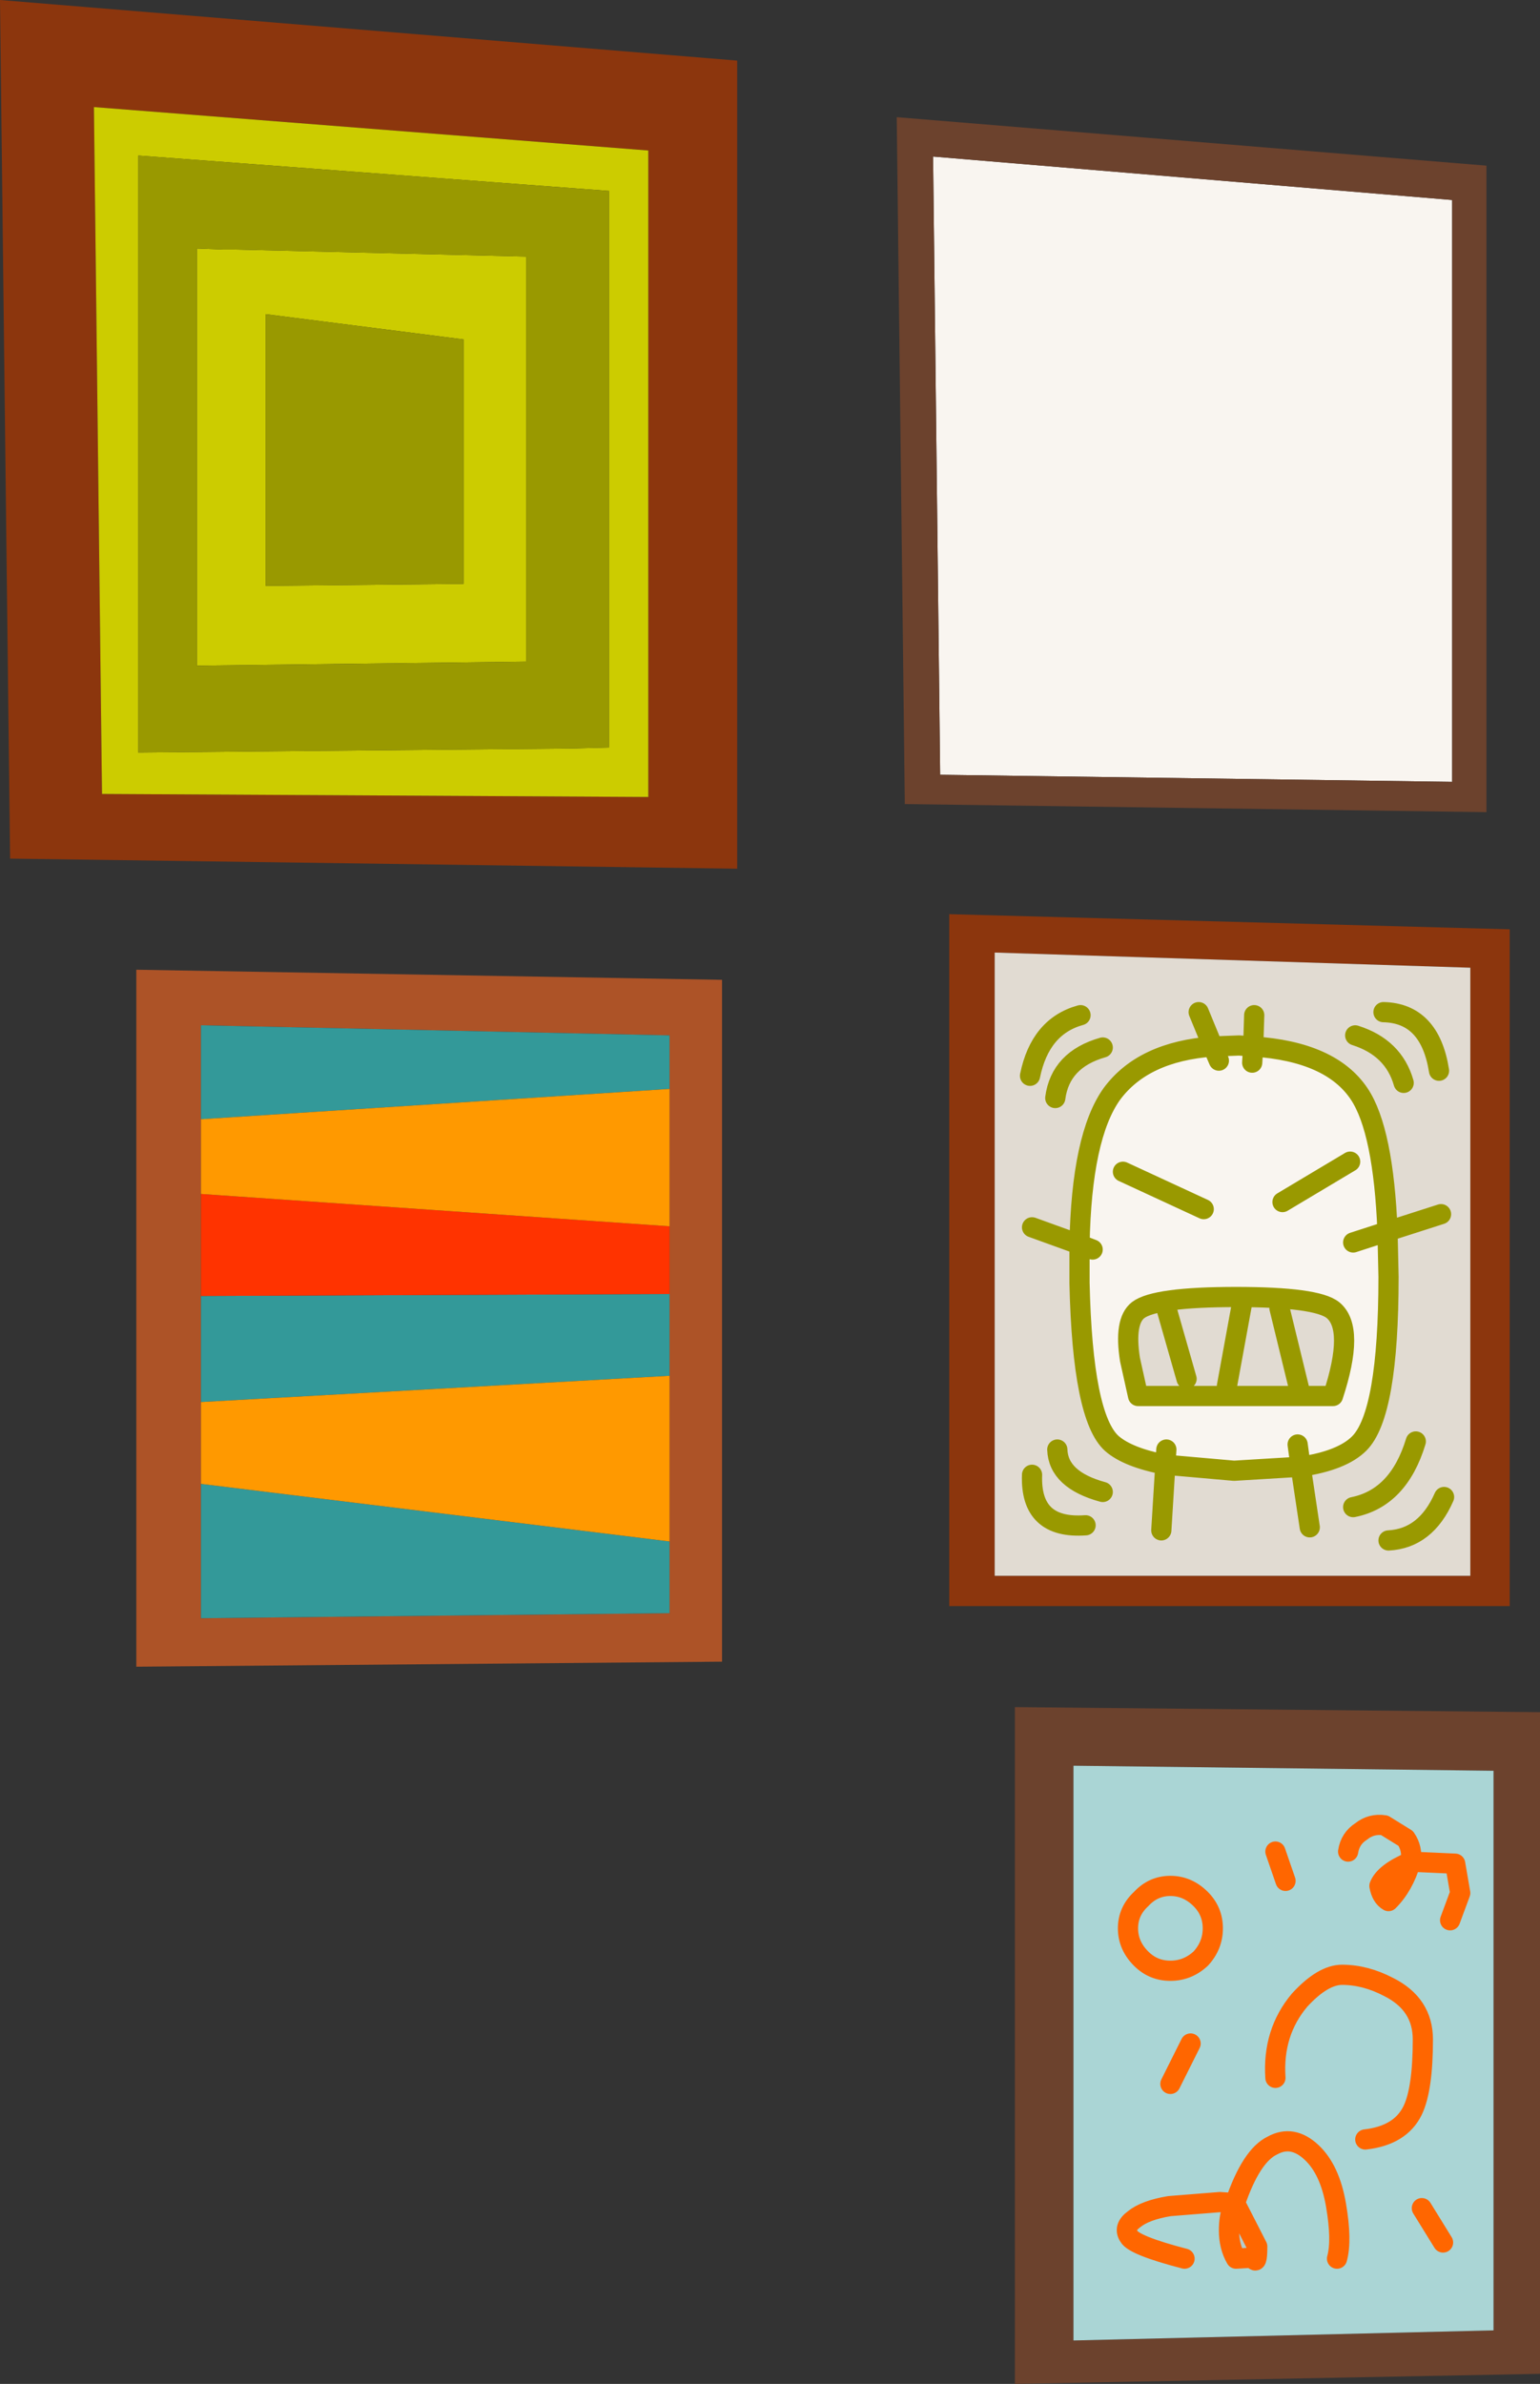 <?xml version="1.0" encoding="UTF-8" standalone="no"?>
<svg xmlns:xlink="http://www.w3.org/1999/xlink" height="118.0px" width="76.25px" xmlns="http://www.w3.org/2000/svg">
  <rect width="100%" height="100%" fill="#333333" stroke="none"/>
  <g transform="matrix(1.0, 0.0, 0.0, 1.0, 0.0, 0.0)">
    <path d="M71.9 38.7 L46.55 38.35 46.2 7.75 71.9 9.9 71.9 38.7 M60.05 51.8 L61.35 51.75 62.05 51.8 Q65.9 52.05 67.3 54.15 68.5 55.95 68.7 60.95 L67.0 61.5 68.7 60.95 68.75 63.2 Q68.75 70.0 67.3 71.45 66.45 72.3 64.4 72.6 L61.1 72.8 57.7 72.5 57.75 71.75 57.7 72.5 Q55.85 72.15 55.05 71.45 53.6 70.15 53.45 63.5 L53.45 61.6 Q53.55 56.25 55.05 54.15 56.6 52.05 60.05 51.8 L60.35 52.5 60.05 51.8 M62.0 52.6 L62.05 51.8 62.0 52.6 M66.85 57.5 L63.5 59.5 66.85 57.5 M64.25 71.5 L64.4 72.6 64.25 71.5 M66.0 64.85 Q65.2 64.2 61.2 64.2 57.2 64.2 56.35 64.85 55.65 65.4 55.95 67.3 L56.35 69.1 66.0 69.1 Q67.1 65.75 66.0 64.85 M54.1 61.85 L53.45 61.6 54.1 61.85 M59.6 59.85 L55.6 58.0 59.6 59.85" fill="#f9f5f0" fill-rule="evenodd" stroke="none"/>
    <path d="M49.25 47.15 L49.25 78.0 72.8 78.0 72.8 47.9 49.25 47.15 M47.0 45.25 L74.75 46.0 74.75 79.5 47.0 79.5 47.0 45.25 M36.5 43.0 L0.5 42.5 0.0 0.0 36.5 3.0 36.5 43.0 M32.1 7.45 L4.65 5.3 5.05 39.3 32.1 39.45 32.1 7.45" fill="#8c360d" fill-rule="evenodd" stroke="none"/>
    <path d="M73.6 40.2 L44.8 39.8 44.4 5.8 73.6 8.2 73.6 40.2 M71.9 38.7 L71.9 9.9 46.2 7.75 46.55 38.35 71.9 38.7 M50.25 84.5 L76.25 84.75 76.25 117.5 50.25 118.0 50.25 84.5 M53.15 87.4 L53.15 115.85 73.95 115.35 73.95 87.65 53.15 87.4" fill="#6c422d" fill-rule="evenodd" stroke="none"/>
    <path d="M6.75 48.0 L35.75 48.5 35.75 82.25 6.75 82.5 6.75 48.0 M33.15 53.9 L33.15 51.25 9.95 50.75 9.95 55.4 9.95 59.1 9.95 64.15 9.95 69.4 9.95 73.45 9.95 80.1 33.15 79.85 33.15 76.3 33.15 68.1 33.15 64.05 33.15 60.7 33.15 53.9" fill="#ad5327" fill-rule="evenodd" stroke="none"/>
    <path d="M68.75 94.1 Q68.4 93.9 68.3 93.35 68.55 92.7 69.85 92.15 69.5 93.35 68.75 94.1 M61.15 109.05 L62.25 111.2 Q62.25 112.2 62.05 111.75 L61.2 111.8 Q60.85 111.2 60.85 110.4 60.85 109.8 61.0 109.35 L61.15 109.05" fill="#b3cccc" fill-rule="evenodd" stroke="none"/>
    <path d="M49.25 47.15 L72.8 47.9 72.8 78.0 49.25 78.0 49.25 47.15 M62.05 51.8 L61.35 51.75 60.05 51.8 59.35 50.1 60.05 51.8 Q56.6 52.05 55.05 54.15 53.55 56.25 53.45 61.6 L51.1 60.75 53.45 61.6 53.45 63.5 Q53.6 70.15 55.05 71.45 55.85 72.15 57.7 72.5 L61.1 72.8 64.4 72.6 Q66.45 72.3 67.3 71.45 68.75 70.0 68.75 63.2 L68.7 60.95 Q68.5 55.95 67.3 54.15 65.9 52.05 62.05 51.8 L62.1 50.25 62.05 51.8 M71.35 60.1 L68.7 60.95 71.35 60.1 M69.5 53.6 Q69.0 51.85 67.1 51.25 69.0 51.85 69.5 53.6 M64.85 75.6 L64.4 72.6 64.85 75.6 M66.0 64.85 Q67.1 65.75 66.0 69.1 L56.35 69.1 55.95 67.3 Q55.65 65.4 56.35 64.85 57.2 64.2 61.2 64.2 65.2 64.2 66.0 64.85 M71.25 53.0 Q70.8 50.15 68.5 50.1 70.8 50.15 71.25 53.0 M64.35 68.85 L63.35 64.75 64.35 68.85 M60.75 68.6 L61.5 64.5 60.75 68.6 M52.25 54.35 Q52.5 52.45 54.6 51.85 52.5 52.45 52.25 54.35 M51.0 53.25 Q51.5 50.8 53.5 50.25 51.5 50.8 51.0 53.25 M54.6 73.85 Q52.4 73.25 52.35 71.75 52.4 73.25 54.6 73.85 M58.75 68.25 L57.75 64.75 58.75 68.25 M57.5 75.75 L57.7 72.5 57.5 75.75 M53.75 75.5 Q51.0 75.7 51.1 73.0 51.0 75.7 53.75 75.5 M67.0 74.6 Q69.25 74.15 70.1 71.35 69.25 74.15 67.0 74.6 M68.75 76.25 Q70.6 76.15 71.5 74.1 70.6 76.15 68.75 76.25" fill="#e1dbd2" fill-rule="evenodd" stroke="none"/>
    <path d="M9.95 55.4 L9.95 50.75 33.15 51.25 33.15 53.9 9.95 55.4 M33.15 64.05 L33.15 68.1 9.95 69.4 9.95 64.15 33.15 64.05 M33.15 76.3 L33.15 79.85 9.95 80.1 9.95 73.45 33.15 76.3" fill="#339999" fill-rule="evenodd" stroke="none"/>
    <path d="M33.15 60.7 L33.15 64.05 9.95 64.15 9.95 59.1 33.15 60.7" fill="#ff3300" fill-rule="evenodd" stroke="none"/>
    <path d="M9.95 55.4 L33.15 53.9 33.15 60.7 9.95 59.1 9.95 55.4 M33.15 68.1 L33.15 76.3 9.95 73.45 9.95 69.4 33.15 68.1" fill="#ff9900" fill-rule="evenodd" stroke="none"/>
    <path d="M28.25 37.05 L30.15 37.0 30.15 9.45 6.85 7.7 6.85 37.25 28.25 37.05 M11.05 12.35 L11.55 12.35 26.05 12.7 26.05 31.6 26.05 32.65 26.05 32.75 9.75 32.95 9.75 12.3 11.05 12.35 M13.15 29.0 L22.95 28.9 22.95 16.8 13.15 15.55 13.15 29.0 M32.1 7.45 L32.1 39.45 5.05 39.3 4.65 5.3 32.1 7.45" fill="#cccc00" fill-rule="evenodd" stroke="none"/>
    <path d="M11.05 12.35 L9.75 12.3 9.75 32.95 26.05 32.75 26.05 32.65 26.05 31.6 26.05 12.7 11.55 12.35 11.05 12.35 M28.25 37.05 L6.85 37.25 6.85 7.7 30.15 9.45 30.15 37.0 28.25 37.05 M13.15 29.0 L13.15 15.55 22.95 16.8 22.95 28.9 13.15 29.0" fill="#999900" fill-rule="evenodd" stroke="none"/>
    <path d="M63.15 102.85 Q63.0 100.6 64.35 99.0 65.5 97.75 66.45 97.75 67.6 97.75 68.75 98.35 70.45 99.2 70.45 100.95 70.45 103.4 69.95 104.45 69.35 105.7 67.6 105.9 69.35 105.7 69.95 104.45 70.45 103.4 70.45 100.95 70.45 99.2 68.75 98.35 67.6 97.75 66.45 97.75 65.5 97.75 64.35 99.0 63.0 100.6 63.15 102.85 M66.75 91.65 Q66.85 91.0 67.4 90.65 67.9 90.25 68.55 90.35 L69.6 91.0 Q69.95 91.5 69.85 92.15 69.95 91.5 69.6 91.0 L68.55 90.35 Q67.9 90.25 67.4 90.65 66.85 91.0 66.75 91.65 M60.05 95.45 Q60.05 94.6 59.45 94.0 58.8 93.35 57.95 93.35 57.1 93.35 56.5 94.0 55.85 94.6 55.85 95.45 55.85 96.3 56.5 96.95 57.1 97.55 57.95 97.55 58.8 97.55 59.45 96.95 60.05 96.3 60.05 95.45 60.05 96.3 59.45 96.95 58.8 97.55 57.95 97.55 57.1 97.55 56.5 96.95 55.85 96.3 55.85 95.45 55.85 94.6 56.5 94.0 57.1 93.35 57.95 93.35 58.8 93.35 59.45 94.0 60.05 94.6 60.05 95.45 M68.75 94.1 Q69.5 93.35 69.85 92.15 68.55 92.7 68.3 93.35 68.4 93.9 68.75 94.1 M69.85 92.15 L72.05 92.25 72.3 93.7 71.8 95.05 72.3 93.7 72.05 92.25 69.85 92.15 M63.15 91.65 L63.65 93.1 63.15 91.65 M53.15 87.4 L73.95 87.65 73.95 115.35 53.15 115.85 53.15 87.4 M61.15 109.05 L61.0 109.35 Q60.85 109.8 60.85 110.4 60.85 111.2 61.2 111.8 L62.05 111.75 Q62.25 112.2 62.25 111.2 L61.15 109.05 Q61.95 106.7 63.0 106.2 64.0 105.65 64.95 106.55 65.85 107.4 66.15 109.15 66.45 110.9 66.2 111.8 66.45 110.9 66.15 109.15 65.85 107.4 64.95 106.55 64.0 105.65 63.0 106.2 61.95 106.7 61.15 109.05 L60.4 109.0 57.9 109.2 Q56.7 109.4 56.15 109.85 55.6 110.25 55.9 110.7 56.15 111.15 58.65 111.8 56.15 111.15 55.9 110.7 55.6 110.25 56.15 109.85 56.7 109.4 57.9 109.2 L60.4 109.0 61.15 109.05 M58.95 101.15 L57.95 103.15 58.95 101.15 M70.4 109.3 L71.45 111.0 70.4 109.3" fill="#aad5d5" fill-rule="evenodd" stroke="none"/>
    <path d="M62.05 51.8 L61.35 51.75 60.05 51.8 60.35 52.5 M62.05 51.8 Q65.9 52.05 67.3 54.15 68.5 55.95 68.7 60.95 L71.35 60.1 M62.1 50.25 L62.05 51.8 62.0 52.6 M67.1 51.25 Q69.0 51.85 69.5 53.6 M63.5 59.5 L66.85 57.5 M67.0 61.5 L68.7 60.95 68.75 63.2 Q68.75 70.0 67.3 71.45 66.45 72.3 64.4 72.6 L64.85 75.6 M57.7 72.5 L61.1 72.8 64.4 72.6 64.25 71.5 M66.0 64.85 Q67.1 65.75 66.0 69.1 L56.35 69.1 55.95 67.3 Q55.65 65.4 56.35 64.85 57.2 64.2 61.2 64.2 65.2 64.2 66.0 64.85 M61.5 64.5 L60.75 68.6 M63.35 64.75 L64.35 68.85 M68.5 50.1 Q70.8 50.15 71.25 53.0 M59.35 50.1 L60.05 51.8 Q56.6 52.05 55.05 54.15 53.55 56.25 53.45 61.6 L54.1 61.85 M53.5 50.25 Q51.5 50.8 51.0 53.25 M54.6 51.85 Q52.5 52.45 52.25 54.35 M53.45 61.6 L51.1 60.75 M55.6 58.0 L59.6 59.85 M57.75 64.75 L58.75 68.25 M52.35 71.75 Q52.4 73.25 54.6 73.85 M57.7 72.5 L57.75 71.75 M53.45 61.6 L53.45 63.5 Q53.6 70.15 55.05 71.45 55.85 72.15 57.7 72.5 L57.5 75.75 M71.5 74.1 Q70.6 76.15 68.75 76.25 M70.1 71.35 Q69.25 74.15 67.0 74.6 M51.1 73.0 Q51.0 75.7 53.75 75.5" fill="none" stroke="#999900" stroke-linecap="round" stroke-linejoin="round" stroke-width="1.0"/>
    <path d="M60.05 95.45 Q60.05 96.3 59.45 96.95 58.8 97.55 57.95 97.55 57.1 97.55 56.5 96.95 55.85 96.3 55.85 95.45 55.85 94.6 56.5 94.0 57.1 93.35 57.95 93.35 58.8 93.35 59.45 94.0 60.05 94.6 60.05 95.45 M69.85 92.15 Q69.95 91.5 69.6 91.0 L68.55 90.35 Q67.9 90.25 67.4 90.65 66.85 91.0 66.75 91.65 M67.6 105.9 Q69.35 105.7 69.95 104.45 70.45 103.4 70.45 100.95 70.45 99.2 68.75 98.35 67.6 97.75 66.45 97.75 65.5 97.75 64.35 99.0 63.0 100.6 63.15 102.85 M68.75 94.1 Q69.5 93.35 69.85 92.15 68.55 92.7 68.3 93.35 68.4 93.9 68.75 94.1 M63.65 93.1 L63.15 91.65 M71.8 95.05 L72.3 93.7 72.05 92.25 69.85 92.15 M61.15 109.05 L62.25 111.2 Q62.25 112.2 62.05 111.75 L61.2 111.8 Q60.85 111.2 60.85 110.4 60.85 109.8 61.0 109.35 L61.15 109.05 60.4 109.0 57.9 109.2 Q56.7 109.4 56.15 109.85 55.6 110.25 55.9 110.7 56.15 111.15 58.65 111.8 M66.2 111.8 Q66.45 110.9 66.15 109.15 65.85 107.4 64.95 106.55 64.0 105.65 63.0 106.2 61.95 106.7 61.15 109.05 M71.45 111.0 L70.4 109.3 M57.95 103.15 L58.95 101.15" fill="none" stroke="#ff6600" stroke-linecap="round" stroke-linejoin="round" stroke-width="1.0"/>
  </g>
</svg>
